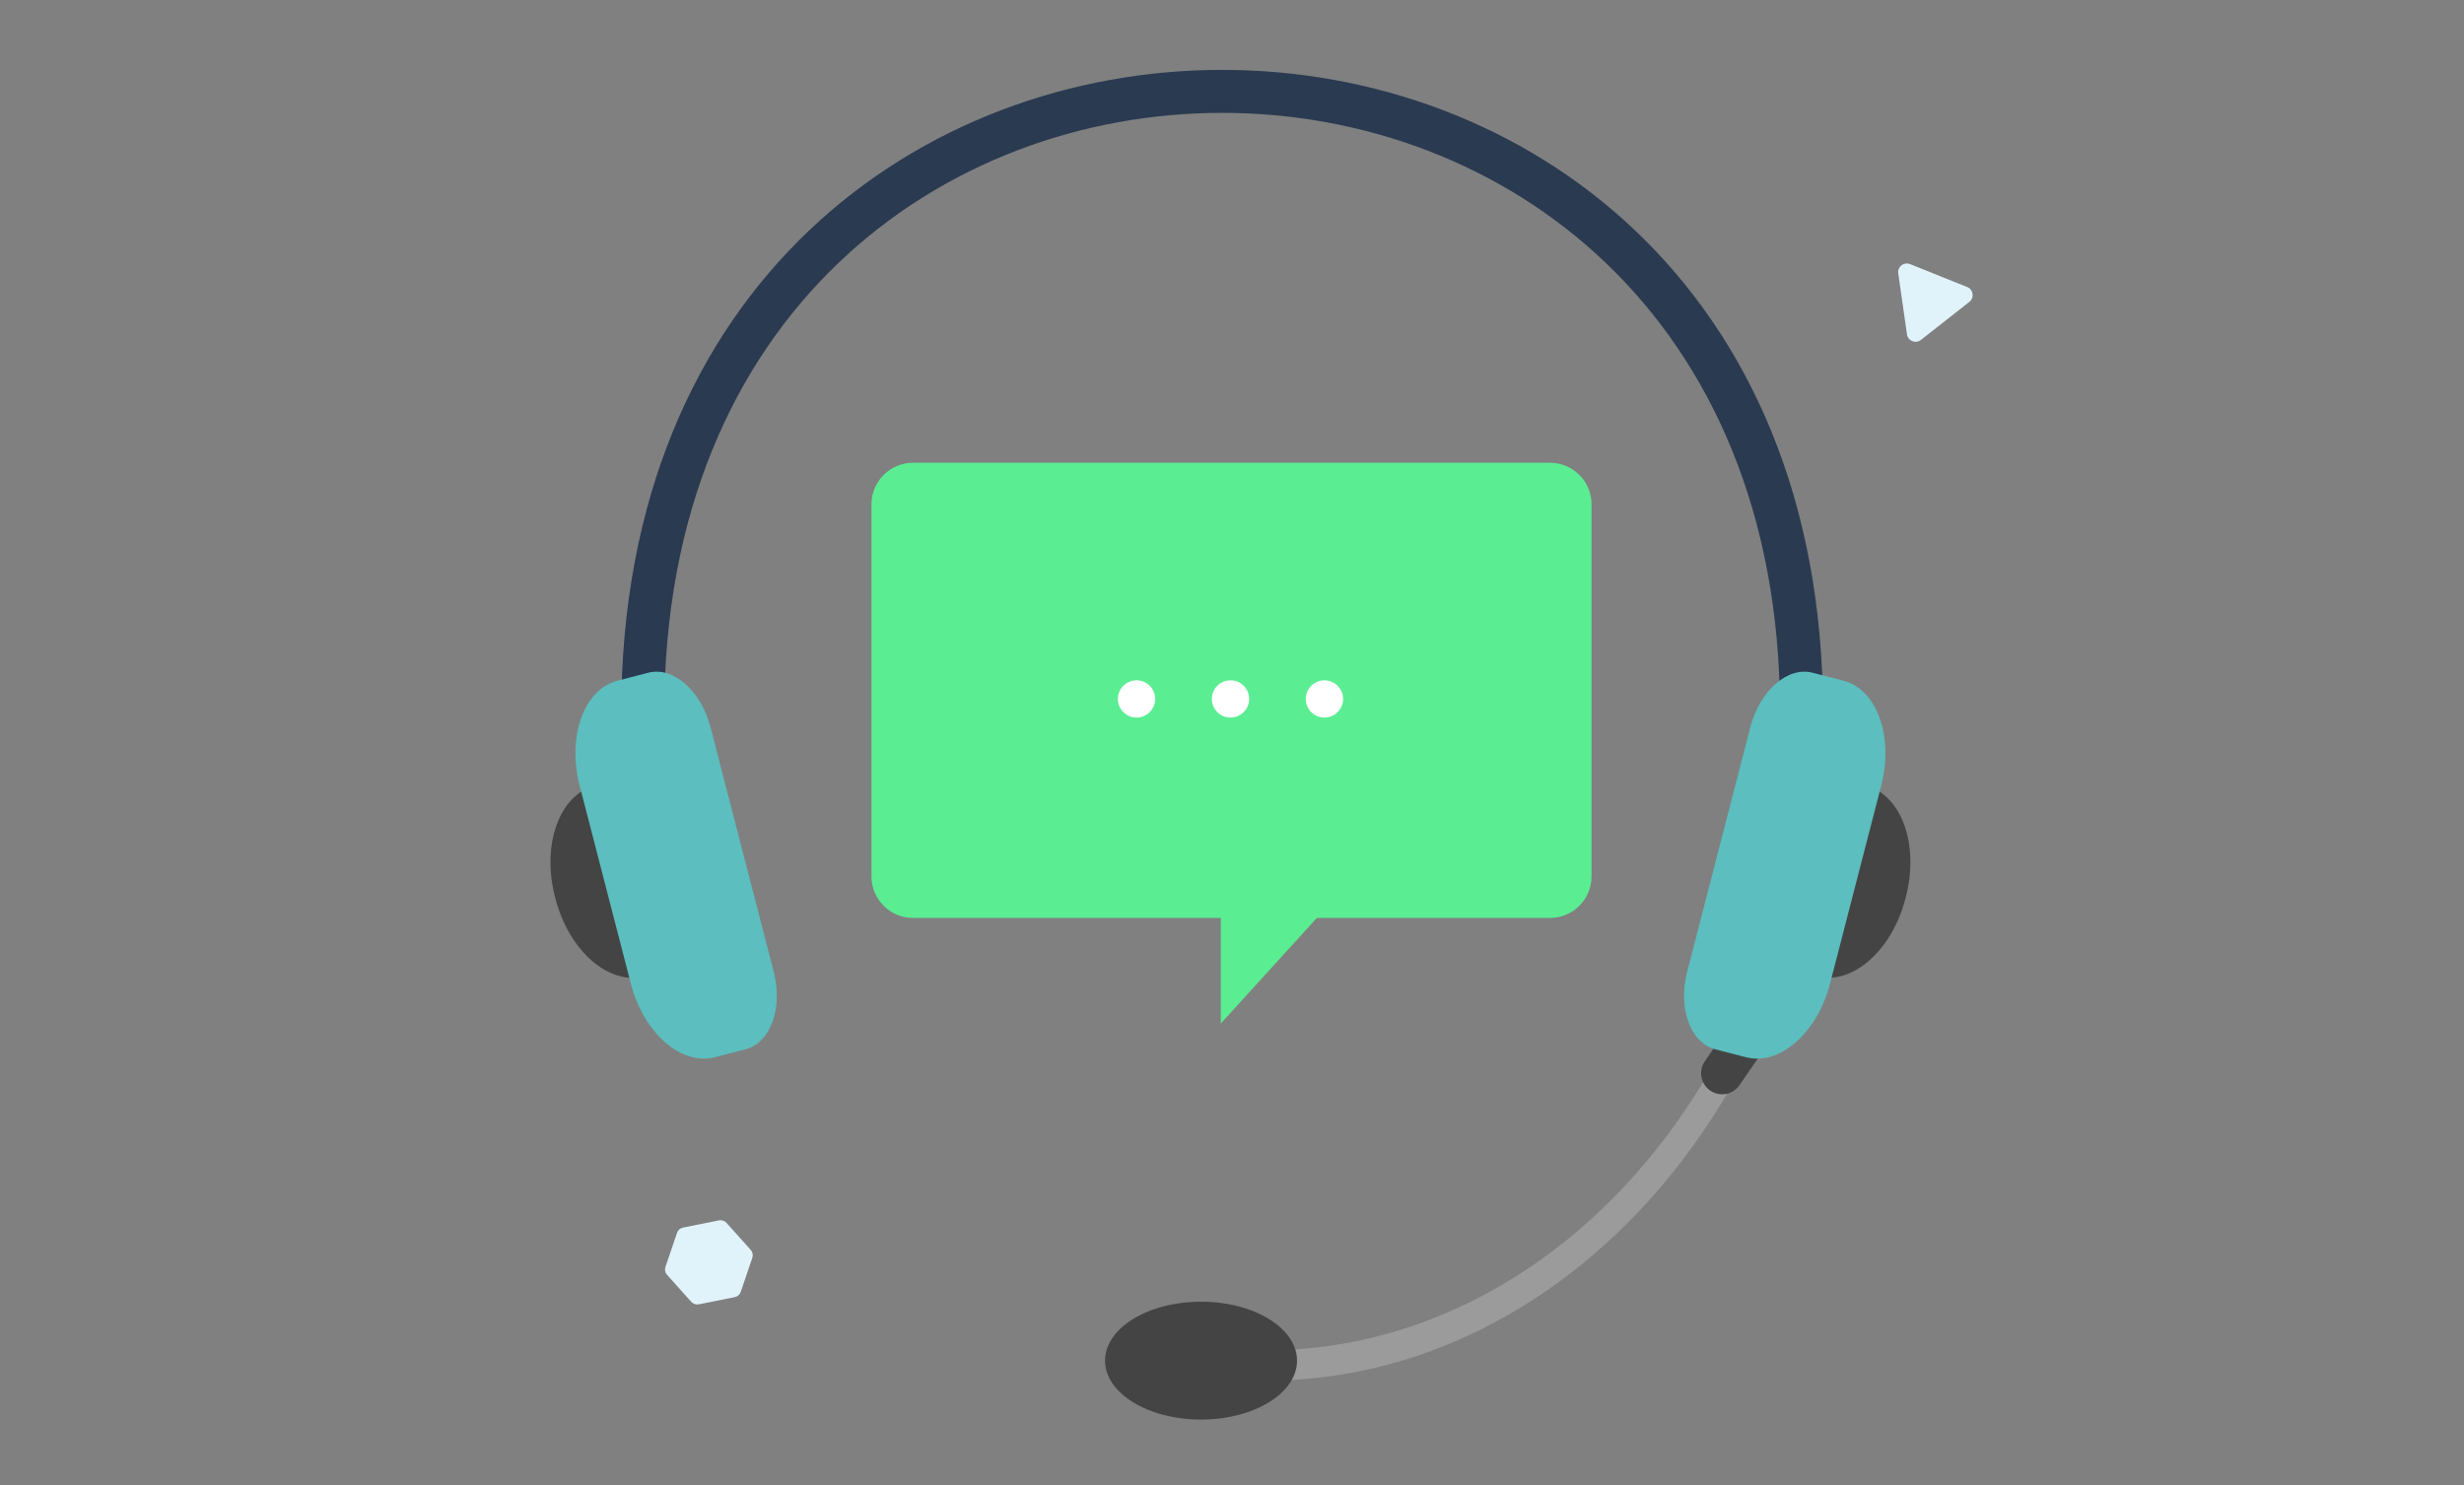 <svg xmlns="http://www.w3.org/2000/svg" width="564" height="340" viewBox="0 0 564 340"><rect x="0" y="0" width="564" height="340" fill="#808080" stroke="none"/><g fill="none" fill-rule="evenodd"><g><g><g><g><g><g><path fill="#E0F3FB" d="M282.501 2.986l1.998 13.958c.216 1.512 1.988 2.222 3.189 1.278l11.088-8.708c1.201-.943.932-2.833-.486-3.4L285.202.863c-1.416-.569-2.918.61-2.701 2.122M12.558 219.797l-8.212 1.644c-.642.128-1.166.585-1.374 1.198L.31 230.474c-.208.613-.07 1.29.365 1.774l5.55 6.191c.434.484 1.096.704 1.738.574l8.212-1.643c.642-.128 1.166-.585 1.374-1.197l2.663-7.837c.208-.612.07-1.288-.365-1.772l-5.55-6.193c-.433-.484-1.096-.702-1.738-.574" transform="translate(-127 -3517) translate(0 2150) translate(0 1240) translate(127 127) translate(152 59) translate(0 .602)"></path><path fill="#FFF" d="M63.19 64.157c0-2.744 2.224-4.968 4.968-4.968 2.745 0 4.97 2.224 4.97 4.968 0 2.745-2.225 4.969-4.97 4.969-2.744 0-4.968-2.224-4.968-4.969M88.203 64.157c0-2.744 2.225-4.968 4.969-4.968 2.743 0 4.968 2.224 4.968 4.968 0 2.745-2.225 4.969-4.968 4.969-2.744 0-4.97-2.224-4.97-4.969" transform="translate(-127 -3517) translate(0 2150) translate(0 1240) translate(127 127) translate(152 59) translate(0 .602)"></path></g></g><g fill-rule="nonzero"><g><path fill="#FFF" d="M217.973 143.104c0 4.89-3.965 8.856-8.856 8.856s-8.856-3.965-8.856-8.856 3.965-8.856 8.856-8.856 8.856 3.965 8.856 8.856" transform="translate(-127 -3517) translate(0 2150) translate(0 1240) translate(127 127) translate(126 16)"></path><path fill="#2A3A51" d="M26.042 147.14H16.2c0-196.187 275.08-196.187 275.08 0h-9.843c0-183.064-255.395-183.064-255.395 0z" transform="translate(-127 -3517) translate(0 2150) translate(0 1240) translate(127 127) translate(126 16)"></path><path fill="#9B9B9B" d="M279.04 198.356c-19.733 60.38-69.378 98.53-122.97 94.497l-.356 6.925c56.073 4.22 108.017-35.696 128.663-98.872l-5.337-2.55" transform="translate(-127 -3517) translate(0 2150) translate(0 1240) translate(127 127) translate(126 16)"></path><path fill="#444" d="M170.885 295.507c0 7.452-9.837 13.493-21.973 13.493-12.135 0-21.973-6.04-21.973-13.493 0-7.451 9.838-13.492 21.973-13.492 12.136 0 21.973 6.04 21.973 13.492M272.158 232.445c-1.51 2.192-4.51 2.745-6.702 1.235s-2.745-4.51-1.235-6.702l4.593-6.666c1.51-2.192 4.51-2.745 6.701-1.235 2.192 1.51 2.745 4.51 1.235 6.702l-4.592 6.666M22.767 207.193l-1.295.335c-8.144 2.104-17.248-5.867-20.333-17.804l-.112-.437c-3.085-11.937 1.017-23.321 9.162-25.425l1.294-.335 11.284 43.666" transform="translate(-127 -3517) translate(0 2150) translate(0 1240) translate(127 127) translate(126 16)"></path><path fill="#5CBEBE" d="M44.679 224.225l-7.053 1.823c-7.702 1.99-16.31-5.548-19.227-16.836L6.684 163.877c-2.917-11.288.962-22.052 8.663-24.042l7.053-1.823c5.702-1.473 12.074 4.106 14.233 12.462l14.459 55.954c2.16 8.356-.712 16.324-6.413 17.797" transform="translate(-127 -3517) translate(0 2150) translate(0 1240) translate(127 127) translate(126 16)"></path><path fill="#444" d="M288.515 207.193l1.295.335c8.145 2.104 17.248-5.867 20.333-17.804l.113-.437c3.084-11.937-1.017-23.321-9.162-25.425l-1.295-.335-11.284 43.666" transform="translate(-127 -3517) translate(0 2150) translate(0 1240) translate(127 127) translate(126 16)"></path></g><g><g><path fill="#5AED92" d="M9.51 0C4.258 0 0 4.254 0 9.503v85.204c0 5.248 4.258 9.503 9.51 9.503h70.444v24.173l21.995-24.173h53.362c5.253 0 9.51-4.255 9.51-9.503V9.503c0-5.249-4.257-9.503-9.51-9.503H9.51z" transform="translate(-127 -3517) translate(0 2150) translate(0 1240) translate(127 127) translate(126 16) translate(73.477 89.7) translate(0 .247)"></path><path fill="#FFF" d="M82.177 49.8c2.36 0 4.273 1.91 4.273 4.268 0 2.358-1.913 4.269-4.273 4.269-2.359 0-4.271-1.911-4.271-4.269 0-2.357 1.912-4.268 4.271-4.268zm21.506 0c2.36 0 4.272 1.91 4.272 4.268 0 2.358-1.913 4.269-4.272 4.269s-4.272-1.911-4.272-4.269c0-2.357 1.913-4.268 4.272-4.268zm-43.01 0c2.358 0 4.271 1.91 4.271 4.268 0 2.358-1.913 4.269-4.272 4.269S56.4 56.426 56.4 54.068c0-2.357 1.913-4.268 4.272-4.268z" transform="translate(-127 -3517) translate(0 2150) translate(0 1240) translate(127 127) translate(126 16) translate(73.477 89.7) translate(0 .247)"></path></g></g><path fill="#5CBEBE" d="M266.603 224.225l7.053 1.823c7.703 1.99 16.31-5.548 19.227-16.836l11.715-45.335c2.918-11.288-.961-22.052-8.663-24.042l-7.053-1.823c-5.701-1.473-12.073 4.106-14.232 12.462l-14.46 55.954c-2.159 8.356.713 16.324 6.413 17.797" transform="translate(-127 -3517) translate(0 2150) translate(0 1240) translate(127 127) translate(126 16)"></path></g></g></g></g></g></g></svg>